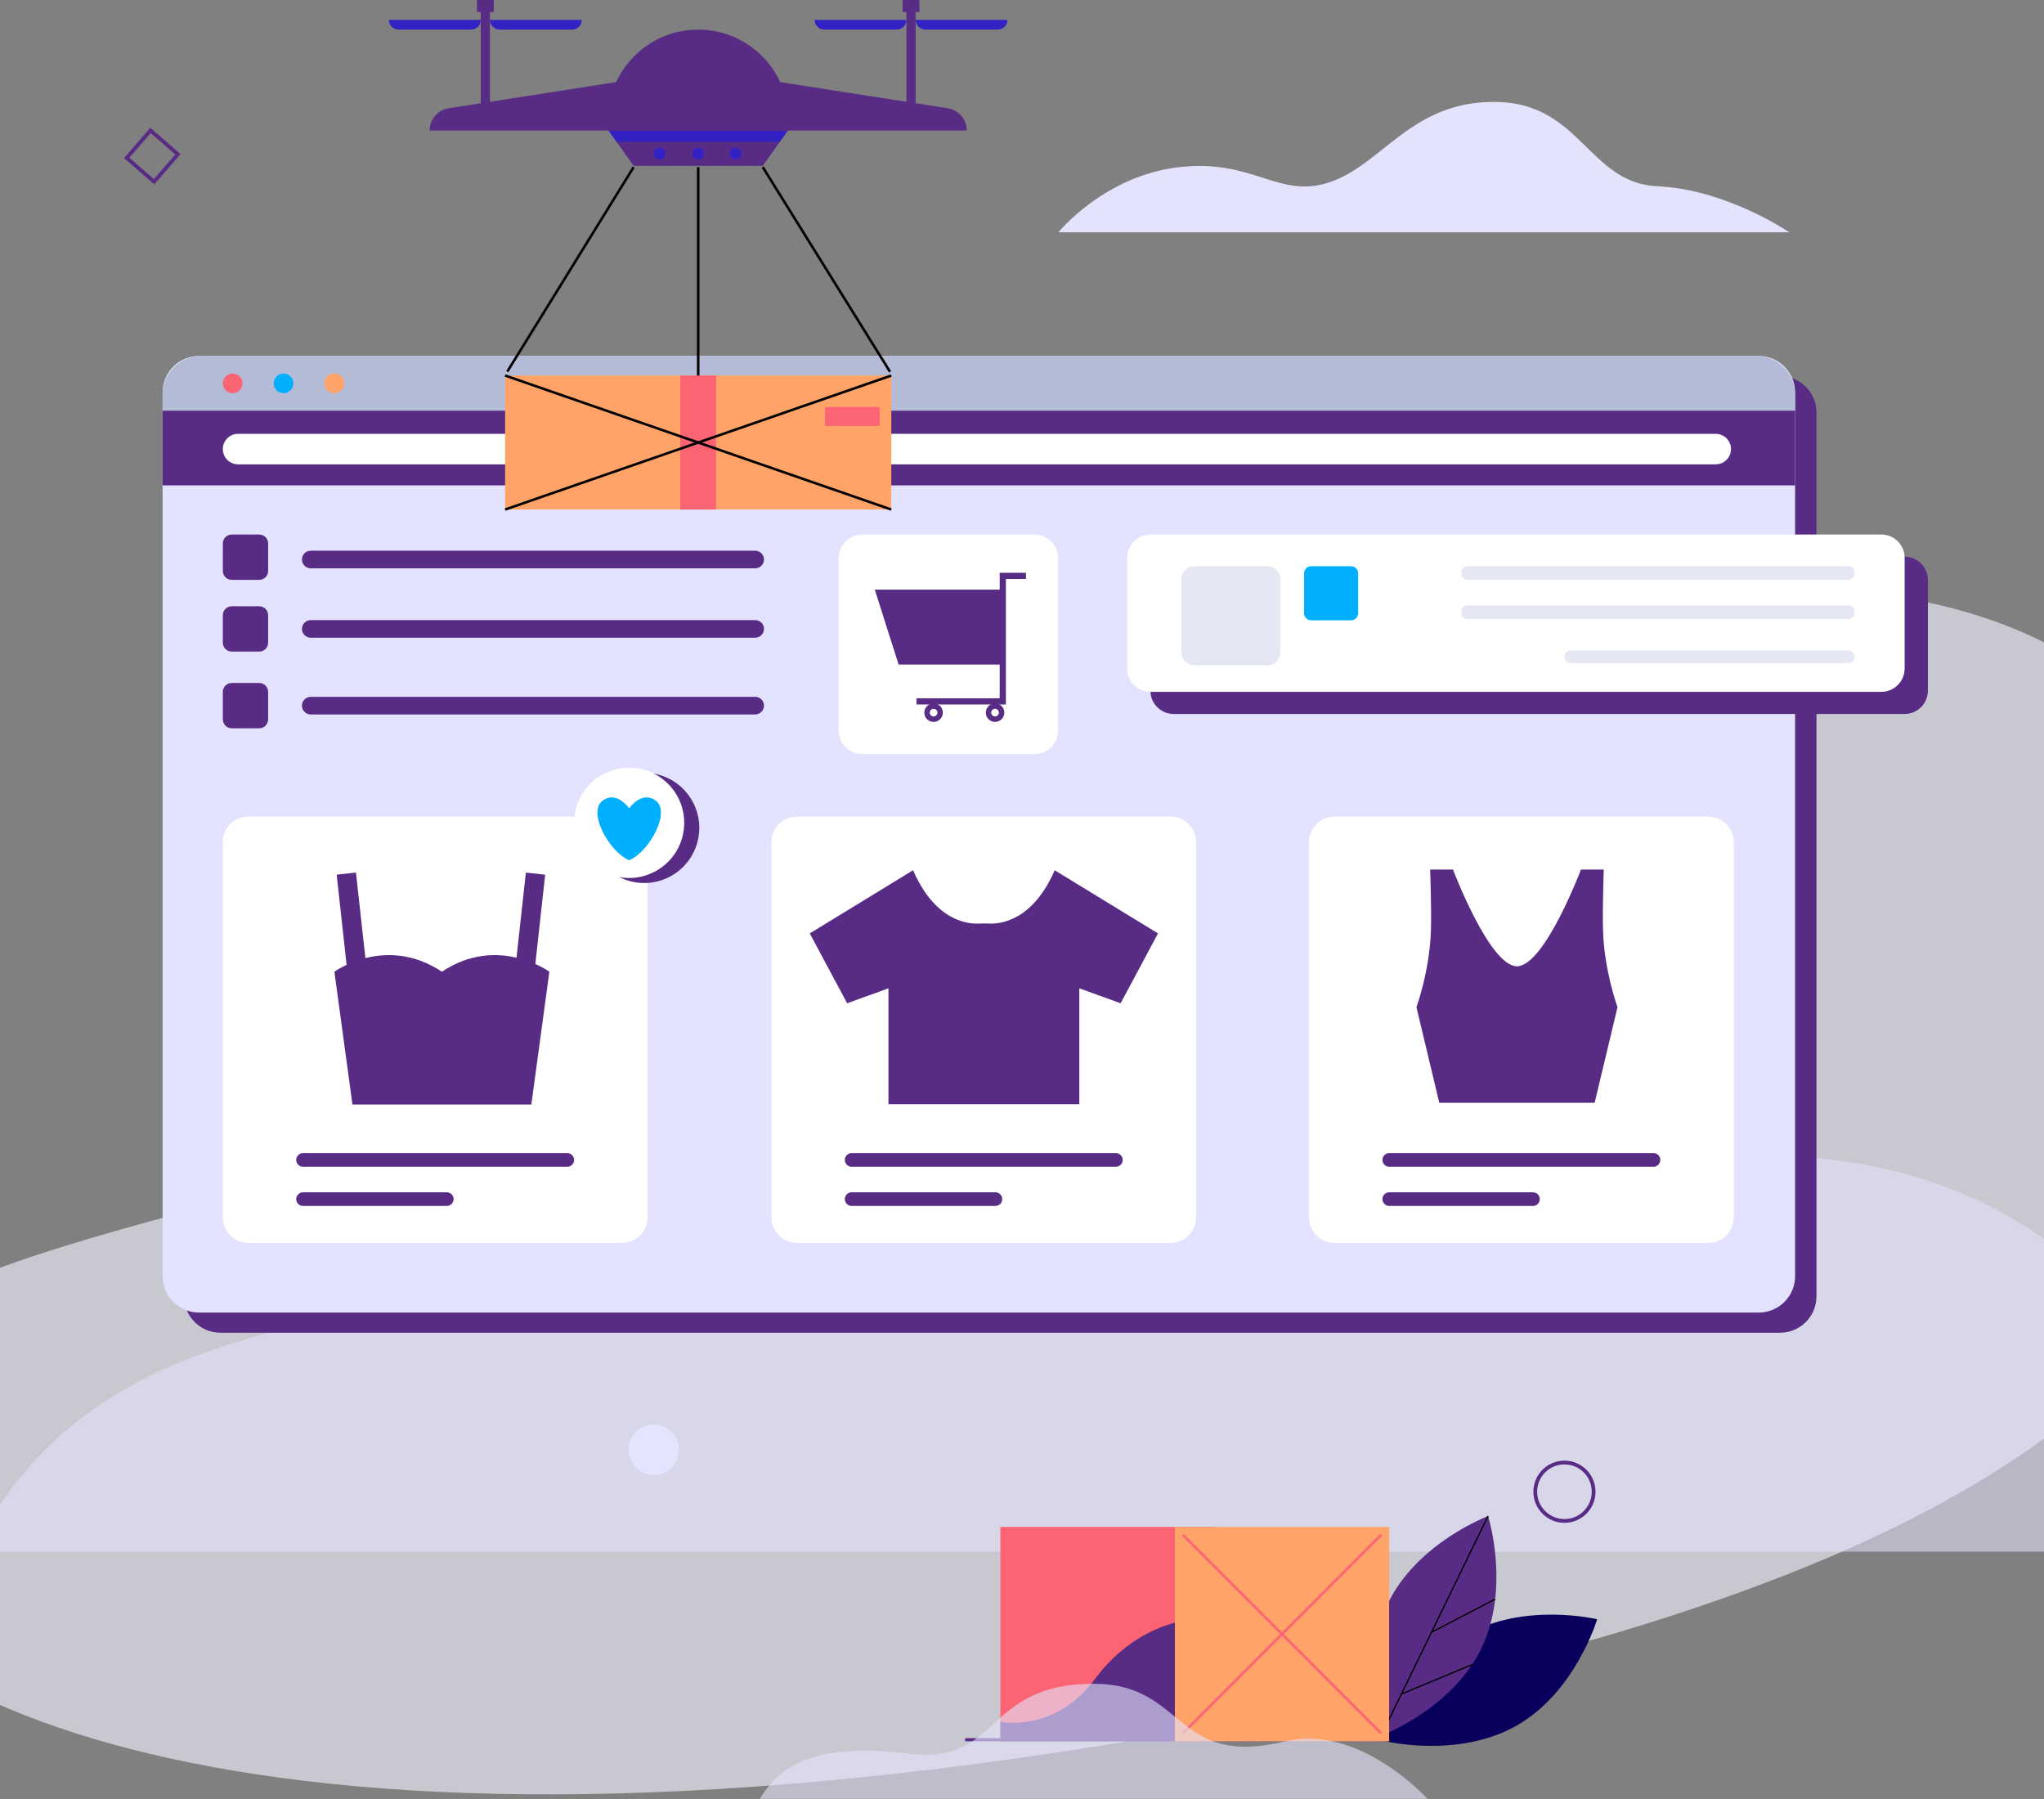 <svg width="225" height="198" viewBox="0 0 225 198" fill="none" xmlns="http://www.w3.org/2000/svg">
<rect x="0" y="0" width="225" height="198" fill="#808080" stroke="none"/>
<g clip-path="url(#clip0_1_45125)">
<path opacity="0.63" d="M-21.243 168.782C-15.775 186.372 25.172 208.391 125.885 191.358C211.883 176.814 244.573 154.016 249.856 119.244C254.838 86.454 223.284 36.953 132.301 84.846C103.018 100.259 79.591 116.489 51.267 124.929C6.927 138.142 -29.844 141.112 -21.243 168.782Z" fill="#F3F3FF"/>
<path opacity="0.55" d="M21.357 170.778H277.446C277.446 170.778 260.269 158.59 250.901 159.528C241.533 160.466 234.974 132.505 203.431 127.893C171.887 123.281 172.825 133.592 147.528 116.093C122.231 98.593 99.12 106.418 87.254 120.942C75.386 135.467 71.326 138.771 49.776 142.588C28.228 146.404 7.615 149.529 -3.003 170.778H21.357Z" fill="#E3E3FD"/>
<path d="M116.505 25.568H196.971C196.971 25.568 190.054 20.841 182.464 20.503C174.873 20.165 174.029 11.389 164.751 11.22C155.473 11.051 152.267 17.972 146.533 19.998C140.797 22.023 138.098 17.462 129.832 18.393C121.566 19.323 116.505 25.568 116.505 25.568Z" fill="#E3E3FD"/>
<path d="M195.952 146.68H24.256C22.046 146.68 20.254 144.887 20.254 142.676V45.399C20.254 43.188 22.046 41.395 24.256 41.395H195.952C198.162 41.395 199.954 43.188 199.954 45.399V142.676C199.954 144.887 198.162 146.68 195.952 146.68Z" fill="#582C85"/>
<path d="M193.6 144.462H21.902C19.692 144.462 17.9 142.669 17.9 140.458V43.182C17.9 40.971 19.692 39.178 21.902 39.178H193.599C195.809 39.178 197.601 40.971 197.601 43.182V140.459C197.601 142.67 195.81 144.462 193.6 144.462Z" fill="#E3E2FF"/>
<path d="M197.6 45.2H17.901V43.412C17.901 41.075 19.795 39.182 22.13 39.182H193.372C195.708 39.182 197.6 41.077 197.6 43.412V45.2Z" fill="#B4BBD7"/>
<path d="M197.602 45.199H17.901V53.424H197.602V45.199Z" fill="#582C85"/>
<path d="M188.865 51.106H72.944C72.017 51.106 71.267 50.355 71.267 49.427C71.267 48.499 72.017 47.748 72.944 47.748H188.865C189.792 47.748 190.543 48.499 190.543 49.427C190.543 50.355 189.791 51.106 188.865 51.106Z" fill="white"/>
<path d="M60.649 51.106H26.207C25.28 51.106 24.529 50.355 24.529 49.427C24.529 48.499 25.28 47.748 26.207 47.748H60.649C61.576 47.748 62.327 48.499 62.327 49.427C62.327 50.355 61.576 51.106 60.649 51.106Z" fill="white"/>
<path d="M36.81 43.273C37.407 43.273 37.892 42.788 37.892 42.19C37.892 41.592 37.407 41.107 36.81 41.107C36.212 41.107 35.727 41.592 35.727 42.19C35.727 42.788 36.212 43.273 36.81 43.273Z" fill="#FFA368"/>
<path d="M31.209 43.273C31.807 43.273 32.291 42.788 32.291 42.19C32.291 41.592 31.807 41.107 31.209 41.107C30.611 41.107 30.127 41.592 30.127 42.19C30.127 42.788 30.611 43.273 31.209 43.273Z" fill="#00AFFD"/>
<path d="M25.611 43.273C26.209 43.273 26.694 42.788 26.694 42.19C26.694 41.592 26.209 41.107 25.611 41.107C25.014 41.107 24.529 41.592 24.529 42.19C24.529 42.788 25.014 43.273 25.611 43.273Z" fill="#FC6473"/>
<path d="M209.652 61.268H129.198C127.781 61.268 126.633 62.416 126.633 63.835V76.013C126.633 77.432 127.781 78.581 129.198 78.581H209.652C211.07 78.581 212.218 77.432 212.218 76.013V63.835C212.218 62.416 211.07 61.268 209.652 61.268Z" fill="#582C85"/>
<path d="M207.094 76.143H126.64C125.222 76.143 124.074 74.994 124.074 73.576V61.397C124.074 59.979 125.222 58.83 126.64 58.83H207.094C208.511 58.83 209.659 59.979 209.659 61.397V73.576C209.658 74.994 208.51 76.143 207.094 76.143Z" fill="white"/>
<path d="M203.463 63.822H161.543C161.167 63.822 160.862 63.517 160.862 63.141V62.999C160.862 62.623 161.167 62.318 161.543 62.318H203.463C203.839 62.318 204.144 62.623 204.144 62.999V63.141C204.144 63.517 203.839 63.822 203.463 63.822Z" fill="#E5E7F4"/>
<path d="M203.463 68.134H161.543C161.167 68.134 160.862 67.829 160.862 67.453V67.312C160.862 66.936 161.167 66.631 161.543 66.631H203.463C203.839 66.631 204.144 66.936 204.144 67.312V67.453C204.144 67.829 203.839 68.134 203.463 68.134Z" fill="#E5E7F4"/>
<path d="M203.484 72.976H172.873C172.509 72.976 172.213 72.68 172.213 72.316V72.251C172.213 71.886 172.509 71.59 172.873 71.59H203.484C203.849 71.59 204.145 71.886 204.145 72.251V72.316C204.145 72.681 203.849 72.976 203.484 72.976Z" fill="#E5E7F4"/>
<path d="M139.512 73.227H131.478C130.686 73.227 130.043 72.584 130.043 71.791V63.752C130.043 62.959 130.686 62.316 131.478 62.316H139.512C140.304 62.316 140.947 62.959 140.947 63.752V71.791C140.947 72.584 140.304 73.227 139.512 73.227Z" fill="#E5E7F4"/>
<path d="M148.72 68.273H144.334C143.901 68.273 143.551 67.922 143.551 67.489V63.1C143.551 62.667 143.901 62.316 144.334 62.316H148.72C149.153 62.316 149.504 62.667 149.504 63.1V67.489C149.504 67.922 149.152 68.273 148.72 68.273Z" fill="#00AFFD"/>
<path d="M68.487 136.789H27.319C25.778 136.789 24.529 135.54 24.529 133.999V92.668C24.529 91.126 25.778 89.877 27.319 89.877H68.487C70.027 89.877 71.276 91.126 71.276 92.668V133.999C71.276 135.54 70.027 136.789 68.487 136.789Z" fill="white"/>
<path d="M128.876 136.789H87.709C86.168 136.789 84.92 135.54 84.92 133.999V92.668C84.92 91.126 86.168 89.877 87.709 89.877H128.877C130.418 89.877 131.666 91.126 131.666 92.668V133.999C131.666 135.54 130.417 136.789 128.876 136.789Z" fill="white"/>
<path d="M188.055 136.789H146.887C145.346 136.789 144.098 135.54 144.098 133.999V92.668C144.098 91.126 145.346 89.877 146.887 89.877H188.055C189.596 89.877 190.844 91.126 190.844 92.668V133.999C190.844 135.54 189.596 136.789 188.055 136.789Z" fill="white"/>
<path d="M116.101 95.781C113.685 101.312 110.168 101.714 108.84 101.649C108.483 101.631 108.126 101.631 107.769 101.649C106.441 101.714 102.924 101.312 100.508 95.781L89.137 102.732L93.252 110.419L97.8 108.778V121.523H108.304H118.808V108.778L123.356 110.419L127.471 102.732L116.101 95.781Z" fill="#582C85"/>
<path d="M176.459 102.419C176.385 99.856 176.543 95.705 176.543 95.705H174.028C174.028 95.705 170.003 106.349 166.985 106.349C163.968 106.349 159.943 95.705 159.943 95.705H157.428C157.428 95.705 157.585 99.856 157.512 102.419C157.386 106.824 155.919 110.85 155.919 110.85L158.434 121.374H166.985H175.537L178.052 110.85C178.053 110.85 176.585 106.824 176.459 102.419Z" fill="#582C85"/>
<path d="M48.642 106.949C42.458 102.836 36.81 106.949 36.81 106.949L38.796 121.563H58.489L60.473 106.949C60.473 106.949 54.826 102.836 48.642 106.949Z" fill="#582C85"/>
<path d="M57.886 96.038L56.695 106.869L58.82 107.103L60.01 96.272L57.886 96.038Z" fill="#582C85"/>
<path d="M39.184 96.03L37.06 96.264L38.25 107.095L40.375 106.861L39.184 96.03Z" fill="#582C85"/>
<path d="M62.443 128.415H33.36C32.945 128.415 32.608 128.078 32.608 127.663C32.608 127.247 32.945 126.91 33.36 126.91H62.443C62.859 126.91 63.195 127.247 63.195 127.663C63.195 128.079 62.859 128.415 62.443 128.415Z" fill="#582C85"/>
<path d="M49.181 132.729H33.36C32.945 132.729 32.608 132.393 32.608 131.977C32.608 131.561 32.945 131.225 33.36 131.225H49.181C49.596 131.225 49.933 131.561 49.933 131.977C49.933 132.393 49.596 132.729 49.181 132.729Z" fill="#582C85"/>
<path d="M122.833 128.415H93.75C93.335 128.415 92.998 128.078 92.998 127.663C92.998 127.247 93.335 126.91 93.75 126.91H122.833C123.248 126.91 123.585 127.247 123.585 127.663C123.585 128.079 123.248 128.415 122.833 128.415Z" fill="#582C85"/>
<path d="M109.57 132.729H93.75C93.335 132.729 92.998 132.393 92.998 131.977C92.998 131.561 93.335 131.225 93.75 131.225H109.57C109.986 131.225 110.322 131.561 110.322 131.977C110.322 132.393 109.986 132.729 109.57 132.729Z" fill="#582C85"/>
<path d="M182.012 128.415H152.929C152.513 128.415 152.177 128.078 152.177 127.663C152.177 127.247 152.513 126.91 152.929 126.91H182.012C182.427 126.91 182.764 127.247 182.764 127.663C182.764 128.079 182.427 128.415 182.012 128.415Z" fill="#582C85"/>
<path d="M168.749 132.729H152.929C152.513 132.729 152.177 132.393 152.177 131.977C152.177 131.561 152.513 131.225 152.929 131.225H168.749C169.164 131.225 169.501 131.561 169.501 131.977C169.501 132.393 169.164 132.729 168.749 132.729Z" fill="#582C85"/>
<path d="M76.82 92.486C77.575 89.222 75.543 85.963 72.28 85.207C69.018 84.452 65.761 86.485 65.006 89.75C64.251 93.014 66.283 96.273 69.546 97.028C72.808 97.784 76.065 95.75 76.82 92.486Z" fill="#582C85"/>
<path d="M73.812 88.65C72.267 87.55 70.919 89.522 70.919 89.522C70.919 89.522 69.571 87.55 68.026 88.65C66.264 89.905 68.74 94.321 70.919 95.233C73.099 94.321 75.574 89.903 73.812 88.65Z" fill="#582C85"/>
<path d="M75.162 91.931C75.917 88.667 73.885 85.408 70.622 84.653C67.36 83.897 64.103 85.931 63.348 89.195C62.593 92.459 64.625 95.718 67.888 96.474C71.15 97.229 74.407 95.195 75.162 91.931Z" fill="white"/>
<path d="M72.151 88.098C70.605 86.997 69.258 88.969 69.258 88.969C69.258 88.969 67.91 86.997 66.365 88.098C64.603 89.352 67.078 93.768 69.258 94.681C71.439 93.768 73.914 89.352 72.151 88.098Z" fill="#00AFFD"/>
<path d="M113.861 82.997H94.928C93.487 82.997 92.318 81.828 92.318 80.385V61.442C92.318 59.999 93.487 58.83 94.928 58.83H113.861C115.302 58.83 116.471 59.999 116.471 61.442V80.385C116.47 81.828 115.301 82.997 113.861 82.997Z" fill="white"/>
<path d="M110.386 73.138H98.918L96.294 64.898H110.386V73.138Z" fill="#582C85"/>
<path d="M110.726 77.535H100.887V76.853H110.045V63.043H112.938V63.723H110.726V77.535Z" fill="#582C85"/>
<path d="M109.536 77.412C108.972 77.412 108.516 77.87 108.516 78.433C108.516 78.997 108.973 79.453 109.536 79.453C110.098 79.453 110.555 78.996 110.555 78.433C110.555 77.87 110.099 77.412 109.536 77.412ZM109.536 78.855C109.303 78.855 109.114 78.666 109.114 78.433C109.114 78.2 109.302 78.011 109.536 78.011C109.769 78.011 109.957 78.199 109.957 78.433C109.956 78.666 109.768 78.855 109.536 78.855Z" fill="#582C85"/>
<path d="M102.769 77.412C102.205 77.412 101.749 77.87 101.749 78.433C101.749 78.997 102.206 79.453 102.769 79.453C103.333 79.453 103.789 78.996 103.789 78.433C103.789 77.87 103.333 77.412 102.769 77.412ZM102.769 78.855C102.536 78.855 102.347 78.666 102.347 78.433C102.347 78.2 102.535 78.011 102.769 78.011C103.001 78.011 103.191 78.199 103.191 78.433C103.191 78.666 103.001 78.855 102.769 78.855Z" fill="#582C85"/>
<path d="M28.537 80.158H25.507C24.968 80.158 24.529 79.72 24.529 79.18V76.148C24.529 75.608 24.968 75.17 25.507 75.17H28.537C29.076 75.17 29.515 75.608 29.515 76.148V79.18C29.515 79.721 29.076 80.158 28.537 80.158Z" fill="#582C85"/>
<path d="M28.537 71.715H25.507C24.968 71.715 24.529 71.276 24.529 70.736V67.705C24.529 67.165 24.968 66.727 25.507 66.727H28.537C29.076 66.727 29.515 67.165 29.515 67.705V70.736C29.515 71.276 29.076 71.715 28.537 71.715Z" fill="#582C85"/>
<path d="M28.537 63.82H25.507C24.968 63.82 24.529 63.382 24.529 62.842V59.811C24.529 59.27 24.968 58.832 25.507 58.832H28.537C29.076 58.832 29.515 59.27 29.515 59.811V62.842C29.515 63.382 29.076 63.82 28.537 63.82Z" fill="#582C85"/>
<path d="M83.13 62.551H34.206C33.672 62.551 33.237 62.117 33.237 61.581C33.237 61.046 33.672 60.611 34.206 60.611H83.13C83.665 60.611 84.099 61.045 84.099 61.581C84.099 62.117 83.665 62.551 83.13 62.551Z" fill="#582C85"/>
<path d="M83.13 78.634H34.206C33.672 78.634 33.237 78.201 33.237 77.665C33.237 77.13 33.672 76.695 34.206 76.695H83.13C83.665 76.695 84.099 77.128 84.099 77.665C84.099 78.201 83.665 78.634 83.13 78.634Z" fill="#582C85"/>
<path d="M83.13 70.187H34.206C33.672 70.187 33.237 69.754 33.237 69.218C33.237 68.683 33.672 68.248 34.206 68.248H83.13C83.665 68.248 84.099 68.681 84.099 69.218C84.099 69.753 83.665 70.187 83.13 70.187Z" fill="#582C85"/>
<path d="M172.211 167.605C170.325 167.605 168.791 166.069 168.791 164.182C168.791 162.295 170.325 160.76 172.211 160.76C174.098 160.76 175.632 162.295 175.632 164.182C175.633 166.069 174.098 167.605 172.211 167.605ZM172.211 161.175C170.554 161.175 169.206 162.524 169.206 164.182C169.206 165.841 170.554 167.189 172.211 167.189C173.869 167.189 175.216 165.841 175.216 164.182C175.218 162.525 173.869 161.175 172.211 161.175Z" fill="#582C85"/>
<path d="M71.965 162.347C73.5 162.347 74.745 161.102 74.745 159.565C74.745 158.029 73.5 156.783 71.965 156.783C70.429 156.783 69.185 158.029 69.185 159.565C69.185 161.102 70.429 162.347 71.965 162.347Z" fill="#E4E4FF"/>
<path d="M128.501 182.827H124.765V179.088H128.501V182.827ZM125.18 182.411H128.086V179.503H125.18V182.411Z" fill="#582C85"/>
<path d="M16.982 20.293L13.65 17.398L16.544 14.065L19.875 16.959L16.982 20.293ZM14.237 17.357L16.941 19.707L19.29 17.001L16.586 14.652L14.237 17.357Z" fill="#582C85"/>
<path d="M76.856 14.364H106.421C106.421 13.142 105.532 12.103 104.325 11.915L81.569 8.361L76.856 14.364Z" fill="#582C85"/>
<path d="M100.793 0.342H99.78V11.36H100.793V0.342Z" fill="#582C85"/>
<path d="M109.835 3.259H101.865C101.273 3.259 100.794 2.778 100.794 2.188H110.907C110.905 2.778 110.425 3.259 109.835 3.259Z" fill="#3222C3"/>
<path d="M98.709 3.259H90.739C90.147 3.259 89.668 2.778 89.668 2.188H99.781C99.779 2.778 99.3 3.259 98.709 3.259Z" fill="#3222C3"/>
<path d="M101.21 0H99.362V1.329H101.21V0Z" fill="#582C85"/>
<path d="M76.856 14.364H47.29C47.29 13.142 48.179 12.103 49.386 11.915L72.142 8.361L76.856 14.364Z" fill="#582C85"/>
<path d="M53.932 0.342H52.92V11.36H53.932V0.342Z" fill="#582C85"/>
<path d="M43.879 3.259H51.849C52.44 3.259 52.919 2.778 52.919 2.188H42.807C42.808 2.778 43.287 3.259 43.879 3.259Z" fill="#3222C3"/>
<path d="M55.004 3.259H62.974C63.565 3.259 64.044 2.778 64.044 2.188H53.932C53.932 2.778 54.412 3.259 55.004 3.259Z" fill="#3222C3"/>
<path d="M54.351 0H52.503V1.329H54.351V0Z" fill="#582C85"/>
<path d="M86.796 14.252L86.699 14.39L85.841 15.604L83.969 18.255H69.743L67.869 15.604L67.012 14.39L66.914 14.252H86.796Z" fill="#582C85"/>
<path d="M76.855 3.258C71.365 3.258 66.914 7.711 66.914 13.205V14.39H86.796V13.205C86.796 7.711 82.346 3.258 76.855 3.258Z" fill="#582C85"/>
<path d="M98.109 41.33H55.603V56.078H98.109V41.33Z" fill="#FFA368"/>
<path d="M96.823 44.795H90.824V46.877H96.823V44.795Z" fill="#FC6473"/>
<path d="M78.828 41.33H74.886V56.078H78.828V41.33Z" fill="#FC6473"/>
<path d="M98.062 41.202L55.556 55.95L55.646 56.211L98.153 41.464L98.062 41.202Z" fill="black"/>
<path d="M55.645 41.201L55.555 41.463L98.061 56.21L98.152 55.949L55.645 41.201Z" fill="black"/>
<path d="M69.631 18.318L55.723 40.826L55.958 40.972L69.866 18.463L69.631 18.318Z" fill="black"/>
<path d="M84.082 18.322L83.847 18.469L97.858 40.998L98.093 40.852L84.082 18.322Z" fill="black"/>
<path d="M76.995 18.395H76.718V41.332H76.995V18.395Z" fill="black"/>
<path d="M86.698 14.389L85.841 15.602H67.869L67.012 14.389H86.698Z" fill="#3222C3"/>
<path d="M77.502 16.899C77.502 17.257 77.212 17.546 76.856 17.546C76.499 17.546 76.209 17.257 76.209 16.899C76.209 16.542 76.499 16.254 76.856 16.254C77.212 16.254 77.502 16.542 77.502 16.899Z" fill="#3222C3"/>
<path d="M81.607 16.899C81.607 17.257 81.318 17.546 80.962 17.546C80.605 17.546 80.315 17.257 80.315 16.899C80.315 16.542 80.605 16.254 80.962 16.254C81.318 16.253 81.607 16.542 81.607 16.899Z" fill="#3222C3"/>
<path d="M73.258 16.899C73.258 17.257 72.968 17.546 72.611 17.546C72.254 17.546 71.965 17.257 71.965 16.899C71.965 16.542 72.254 16.254 72.611 16.254C72.968 16.253 73.258 16.542 73.258 16.899Z" fill="#3222C3"/>
<path d="M156.739 191.307H106.242V191.646H156.739V191.307Z" fill="#582C85"/>
<path d="M167.02 189.881C160.589 193.588 152.525 191.643 152.525 191.643C152.525 191.643 154.887 183.686 161.317 179.979C167.748 176.272 175.812 178.217 175.812 178.217C175.812 178.217 173.45 186.174 167.02 189.881Z" fill="#09005D"/>
<path d="M163.05 181.453C159.798 188.127 152.027 191.034 152.027 191.034C152.027 191.034 149.531 183.119 152.784 176.444C156.037 169.77 163.807 166.863 163.807 166.863C163.807 166.863 166.303 174.778 163.05 181.453Z" fill="#582C85"/>
<path d="M163.74 166.82L151.974 190.998L152.098 191.059L163.864 166.881L163.74 166.82Z" fill="black"/>
<path d="M164.55 175.943L157.545 179.586L157.609 179.709L164.614 176.066L164.55 175.943Z" fill="black"/>
<path d="M162.028 183.143L154.249 186.377L154.302 186.505L162.081 183.271L162.028 183.143Z" fill="black"/>
<path d="M133.7 168.055H110.116V191.652H133.7V168.055Z" fill="#FC6473"/>
<path d="M110.117 189.5C110.117 189.5 116.096 190.777 120.53 184.794C124.964 178.81 131.415 177.399 134.64 178.608C137.865 179.818 133.699 191.65 133.699 191.65H110.115V189.5H110.117Z" fill="#582C85"/>
<path d="M152.914 168.055H129.331V191.652H152.914V168.055Z" fill="#FFA368"/>
<path d="M151.931 168.838L130.115 190.666L130.311 190.862L152.127 169.033L151.931 168.838Z" fill="#FC6473"/>
<path d="M130.312 168.839L130.116 169.035L151.932 190.864L152.128 190.668L130.312 168.839Z" fill="#FC6473"/>
<path opacity="0.61" d="M83.637 197.987H157.141C157.141 197.987 149.657 189.674 141.419 191.667C129.19 194.625 130.581 185.316 120.389 185.316C108.227 185.316 110.205 194.285 100.03 193.011C90.893 191.869 86.19 193.684 83.637 197.987Z" fill="#E3E3FD"/>
</g>
<defs>
<clipPath id="clip0_1_45125">
<rect width="225" height="198" fill="white"/>
</clipPath>
</defs>
</svg>
